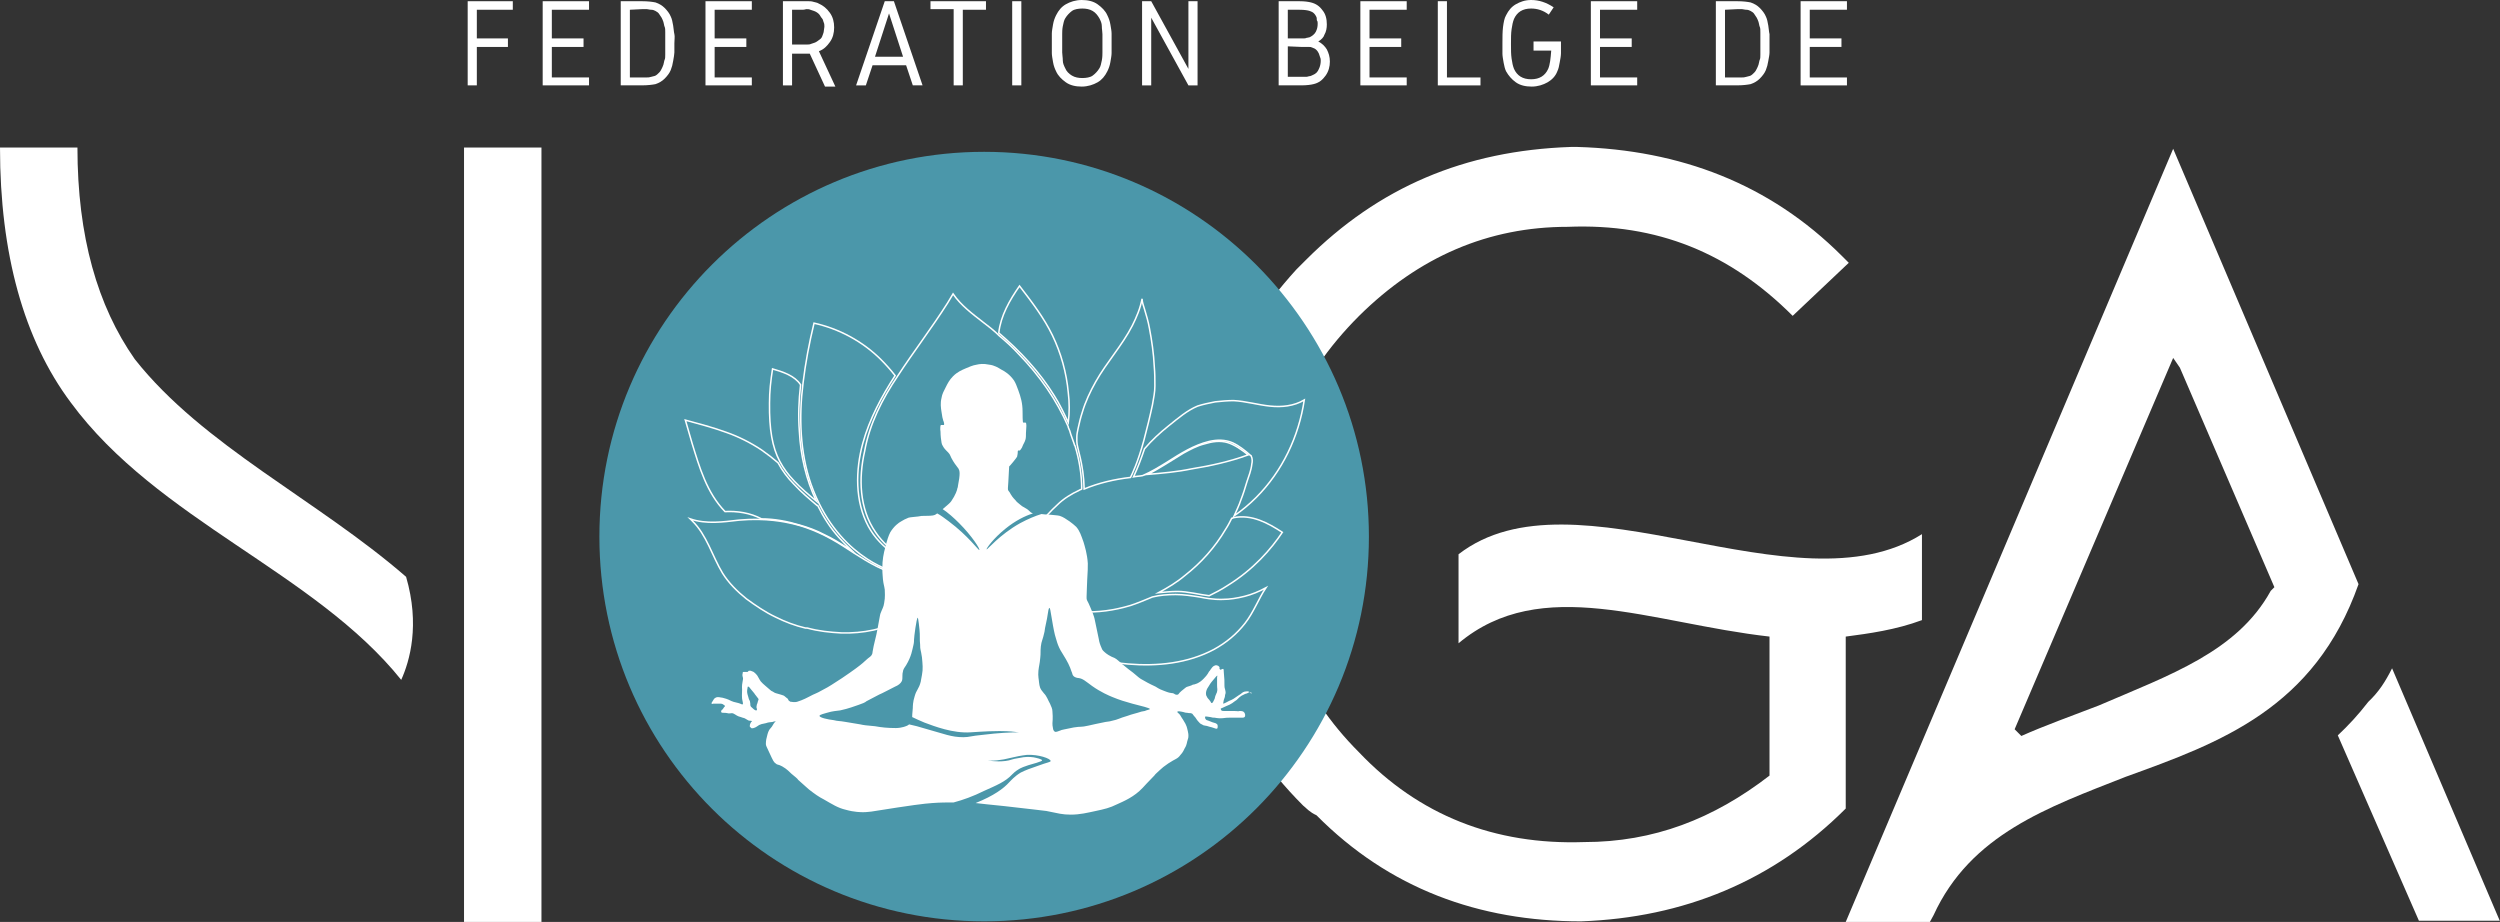 <?xml version="1.0" encoding="utf-8"?>
<!-- Generator: Adobe Illustrator 28.3.0, SVG Export Plug-In . SVG Version: 6.00 Build 0)  -->
<!DOCTYPE svg PUBLIC "-//W3C//DTD SVG 1.1//EN" "http://www.w3.org/Graphics/SVG/1.1/DTD/svg11.dtd">
<svg version="1.1" id="Calque_1" xmlns:x="http://ns.adobe.com/Extensibility/1.0/" xmlns:i="http://ns.adobe.com/AdobeIllustrator/10.0/" xmlns:graph="http://ns.adobe.com/Graphs/1.0/"
	 xmlns="http://www.w3.org/2000/svg" xmlns:xlink="http://www.w3.org/1999/xlink" x="0px" y="0px" viewBox="0 0 410 151.2"
	 style="enable-background:new 0 0 410 151.2;" xml:space="preserve">
<rect x="0" y="0" width="410" height="151.2" fill="#333333" stroke="none"/>
<style type="text/css">
	.st0{fill:#FFFFFF;}
	.st1{fill:#4B97AA;}
	.st2{fill:none;stroke:#FFFFFF;stroke-width:0.25;stroke-miterlimit:10;}
</style>
<path class="st0" d="M258.7,24.1c16.8,0.5,31.5,6,43.4,17.9c0.5,0.5,0.5,0.5,1.1,1.1l-9.2,8.7c-10.3-10.3-22.2-15.2-36.9-14.6
	c-13,0-24.4,4.9-34.2,14.6c-10.3,10.3-15.2,22.2-14.6,36.9c0.5,13.6,4.9,25,14.6,34.7c9.8,10.3,22.2,15.2,36.9,14.7
	c11.4,0,21.2-3.8,30.4-10.9v-10.8v-10.9v-1.1c-19.5-2.2-37.4-10.3-51,1.1V90.9c19-14.7,55.3,9.8,76-3.3v14.1
	c-4.3,1.6-8.7,2.2-12.5,2.7v28.2c-11.9,11.9-26.6,17.9-43.4,18.5c-16.8,0-31.5-5.4-43.4-17.4c-1.1-0.5-1.6-1.1-2.2-1.6
	c-11.9-11.9-17.9-26.6-17.9-43.4c-0.5-17.4,5.4-32,16.8-44.5c0.5-0.5,1.1-1.1,1.6-1.6c11.9-11.9,26-17.9,43.4-18.5
	C257.6,24.1,258.7,24.1,258.7,24.1z"/>
<path class="st0" d="M410,151.1l-17.7-41.5c-1.1,2.2-2.2,3.9-3.9,5.5c-1.7,2.2-3.3,3.9-5,5.5l13.3,30.4H410V151.1z M357.5,60.3
	l15.5,36l-0.6,0.6c-5.5,10-16.6,13.8-28.2,18.8c-4.4,1.7-8.9,3.3-12.7,5l-1.1-1.1l26-60.9L357.5,60.3z M386.8,95.8l-30.4-71.4
	l-53.7,126.8h13.8l0.6-1.1c6.1-13.3,18.8-17.7,31.5-22.7C364.1,121.8,379.6,116.2,386.8,95.8"/>
<path class="st1" d="M161.4,151.1c34.9,0,63.1-28.3,63.1-63.1s-28.3-63.1-63.1-63.1S98.3,53.1,98.3,88S126.5,151.1,161.4,151.1"/>
<g>
	<path class="st0" d="M76.7,0.2h7.4v1.4h-5.9v4.7h5.1v1.4h-5.1V14h-1.5V0.2z"/>
	<path class="st0" d="M89,0.2h7.6v1.4h-6.1v4.7h5.2v1.4h-5.2v5h6.1V14H89V0.2z"/>
	<path class="st0" d="M101.8,0.2h3.5c1,0,1.7,0.1,2.2,0.2c0.6,0.2,1.1,0.5,1.5,0.9s0.8,0.9,1,1.4c0.2,0.4,0.3,0.9,0.4,1.5
		s0.1,1,0.2,1.4s0,0.9,0,1.5s0,1.2,0,1.5s-0.1,0.8-0.2,1.4s-0.2,1-0.4,1.5c-0.2,0.5-0.6,1-1,1.4s-0.9,0.7-1.5,0.9
		c-0.5,0.1-1.3,0.2-2.2,0.2h-3.5V0.2z M103.3,1.6v11.1h2c0.3,0,0.6,0,0.8,0s0.4,0,0.7-0.1s0.5-0.1,0.7-0.2c0.2-0.1,0.4-0.3,0.6-0.5
		s0.3-0.4,0.4-0.6s0.2-0.4,0.3-0.7s0.1-0.6,0.2-0.8s0.1-0.5,0.1-0.9s0-0.6,0-0.9s0-0.5,0-0.9s0-0.7,0-0.9s0-0.5,0-0.9s0-0.7-0.1-0.9
		s-0.1-0.5-0.2-0.8s-0.2-0.5-0.3-0.7s-0.3-0.4-0.4-0.6s-0.4-0.4-0.6-0.5s-0.4-0.2-0.7-0.2s-0.5-0.1-0.7-0.1s-0.5,0-0.8,0L103.3,1.6
		L103.3,1.6z"/>
	<path class="st0" d="M115.7,0.2h7.6v1.4h-6.1v4.7h5.2v1.4h-5.2v5h6.1V14h-7.6V0.2z"/>
	<path class="st0" d="M131.6,0.2c0.4,0,0.8,0,1,0s0.5,0,0.8,0.1s0.6,0.1,0.9,0.3c0.7,0.3,1.3,0.8,1.8,1.5s0.7,1.5,0.7,2.4
		s-0.2,1.7-0.7,2.4s-1,1.2-1.8,1.5l2.7,5.8h-1.7l-2.5-5.4h-2.9V14h-1.5V0.2H131.6z M131.6,1.6h-1.7v5.7h1.7c0.4,0,0.6,0,0.8,0
		s0.4,0,0.6-0.1s0.4-0.1,0.6-0.2c0.3-0.1,0.5-0.3,0.8-0.5s0.4-0.4,0.5-0.7s0.2-0.5,0.2-0.7s0.1-0.5,0.1-0.7s0-0.5-0.1-0.7
		S135,3.2,134.8,3s-0.3-0.5-0.5-0.7s-0.5-0.4-0.8-0.5c-0.2-0.1-0.4-0.1-0.6-0.2s-0.4-0.1-0.6-0.1S132,1.6,131.6,1.6z"/>
	<path class="st0" d="M145.1,0.2h1.5l4.7,13.8h-1.6l-1.1-3.3h-5.5L142,14h-1.6L145.1,0.2z M148.1,9.3l-2.3-7.1l-2.3,7.1H148.1z"/>
	<path class="st0" d="M152.6,0.2h9.1v1.4h-3.8V14h-1.5V1.5h-3.8V0.2z"/>
	<path class="st0" d="M167.5,0.2V14H166V0.2H167.5z"/>
	<path class="st0" d="M174.8,0.7c0.7-0.4,1.6-0.7,2.6-0.7s1.9,0.2,2.6,0.7s1.3,1.1,1.6,1.8c0.2,0.4,0.4,0.9,0.5,1.5s0.2,1.1,0.2,1.5
		s0,0.9,0,1.6s0,1.2,0,1.6s-0.1,0.9-0.2,1.5s-0.3,1.1-0.5,1.5c-0.4,0.8-0.9,1.4-1.6,1.8s-1.6,0.7-2.6,0.7s-1.9-0.2-2.6-0.7
		s-1.3-1.1-1.6-1.8c-0.2-0.4-0.4-0.9-0.5-1.5s-0.2-1.1-0.2-1.5s0-0.9,0-1.6s0-1.2,0-1.6c0-0.4,0.1-0.9,0.2-1.5s0.3-1.1,0.5-1.5
		C173.6,1.7,174.1,1.1,174.8,0.7z M179.2,1.8c-0.5-0.3-1.1-0.4-1.7-0.4s-1.3,0.1-1.7,0.4S175,2.5,174.7,3c-0.2,0.3-0.3,0.8-0.4,1.3
		s-0.1,1-0.1,1.3s0,0.9,0,1.5s0,1.1,0,1.5s0.1,0.8,0.1,1.3s0.2,0.9,0.4,1.3c0.2,0.5,0.6,0.9,1.1,1.2s1.1,0.4,1.7,0.4
		s1.3-0.1,1.7-0.4s0.8-0.7,1.1-1.2c0.2-0.3,0.3-0.8,0.4-1.3s0.1-1,0.1-1.3s0-0.9,0-1.5s0-1.1,0-1.5s-0.1-0.8-0.1-1.3
		s-0.2-0.9-0.4-1.3C180,2.5,179.7,2.1,179.2,1.8z"/>
	<path class="st0" d="M194.9,0.2h1.5V14h-1.5l-6.1-11.1V14h-1.5V0.2h1.5l6.1,11.1V0.2z"/>
	<path class="st0" d="M216.2,6.8c0.6,0.3,1.1,0.8,1.4,1.3c0.3,0.6,0.5,1.2,0.5,2s-0.2,1.6-0.7,2.3s-1.1,1.2-2,1.4
		c-0.4,0.1-1.1,0.2-2,0.2h-3.7V0.2h3.4c0.9,0,1.5,0.1,1.9,0.2c0.8,0.2,1.4,0.6,1.9,1.3c0.5,0.6,0.7,1.4,0.7,2.3
		c0,0.6-0.1,1.2-0.4,1.7C217.1,6.1,216.7,6.5,216.2,6.8z M211.2,6.3h1.9c0.3,0,0.6,0,0.7,0s0.3,0,0.5-0.1c0.2,0,0.4-0.1,0.5-0.1
		c0.4-0.2,0.8-0.5,1-0.9s0.3-0.8,0.3-1.3c0-0.2,0-0.4-0.1-0.5s0-0.4-0.1-0.6s-0.2-0.4-0.4-0.6s-0.4-0.3-0.7-0.4s-0.8-0.2-1.7-0.2
		h-1.9L211.2,6.3L211.2,6.3z M211.2,7.6v5h2.2c0.3,0,0.6,0,0.7,0c0.2,0,0.3,0,0.6-0.1c0.2,0,0.4-0.1,0.6-0.2c0.5-0.2,0.8-0.5,1-1
		c0.2-0.4,0.3-0.9,0.3-1.3c0-0.2,0-0.4-0.1-0.6s-0.1-0.4-0.2-0.6c-0.1-0.2-0.2-0.4-0.4-0.6s-0.4-0.3-0.7-0.4
		c-0.2-0.1-0.3-0.1-0.5-0.1s-0.4,0-0.5,0c-0.2,0-0.4,0-0.7,0L211.2,7.6L211.2,7.6z"/>
	<path class="st0" d="M223.1,0.2h7.6v1.4h-6.1v4.7h5.2v1.4h-5.2v5h6.1V14h-7.6V0.2z"/>
	<path class="st0" d="M235.8,0.2h1.5v12.5h5.5V14h-7V0.2z"/>
	<path class="st0" d="M251.1,0c1.3,0,2.5,0.4,3.7,1.2L254,2.4c-0.9-0.7-1.9-1-2.9-1c-1.4,0-2.3,0.6-2.8,1.7c-0.2,0.5-0.3,1-0.4,1.7
		s-0.1,1.4-0.1,2.4s0,1.7,0.1,2.4s0.2,1.2,0.4,1.7c0.5,1.1,1.4,1.7,2.8,1.7c1.4,0,2.3-0.6,2.8-1.7c0.3-0.7,0.4-1.7,0.5-3h-2.9V6.8
		h4.5c0,0.8,0,1.5,0,1.9s-0.1,1-0.2,1.5c-0.1,0.6-0.2,1.1-0.4,1.5c-0.3,0.8-0.9,1.4-1.6,1.8c-0.7,0.4-1.6,0.7-2.6,0.7
		s-1.9-0.2-2.6-0.7s-1.2-1.1-1.6-1.8c-0.2-0.4-0.3-0.9-0.4-1.4c-0.1-0.6-0.2-1.1-0.2-1.5s0-1,0-1.7c0-1,0-1.9,0.1-2.7
		c0.1-0.7,0.2-1.4,0.5-1.9c0.4-0.8,0.9-1.4,1.6-1.8S250.1,0,251.1,0z"/>
	<path class="st0" d="M260.9,0.2h7.6v1.4h-6.1v4.7h5.2v1.4h-5.2v5h6.1V14h-7.6V0.2z"/>
	<path class="st0" d="M281.4,0.2h3.5c1,0,1.7,0.1,2.2,0.2c0.6,0.2,1.1,0.5,1.5,0.9s0.8,0.9,1,1.4c0.2,0.4,0.3,0.9,0.4,1.5
		s0.1,1,0.2,1.4c0,0.4,0,0.9,0,1.5s0,1.2,0,1.5c0,0.4-0.1,0.8-0.2,1.4c-0.1,0.6-0.2,1-0.4,1.5c-0.2,0.5-0.6,1-1,1.4
		s-0.9,0.7-1.5,0.9c-0.5,0.1-1.3,0.2-2.2,0.2h-3.5V0.2z M282.9,1.6v11.1h2c0.3,0,0.6,0,0.8,0c0.2,0,0.4,0,0.7-0.1s0.5-0.1,0.7-0.2
		c0.2-0.1,0.4-0.3,0.6-0.5s0.3-0.4,0.4-0.6c0.1-0.2,0.2-0.4,0.3-0.7s0.1-0.6,0.2-0.8s0.1-0.5,0.1-0.9s0-0.6,0-0.9c0-0.2,0-0.5,0-0.9
		s0-0.7,0-0.9c0-0.2,0-0.5,0-0.9s0-0.7-0.1-0.9s-0.1-0.5-0.2-0.8s-0.2-0.5-0.3-0.7c-0.1-0.2-0.3-0.4-0.4-0.6s-0.4-0.4-0.6-0.5
		s-0.4-0.2-0.7-0.2s-0.5-0.1-0.7-0.1s-0.5,0-0.8,0L282.9,1.6L282.9,1.6z"/>
	<path class="st0" d="M295.3,0.2h7.6v1.4h-6.1v4.7h5.2v1.4h-5.2v5h6.1V14h-7.6V0.2z"/>
</g>
<path class="st0" d="M66.6,94.6C52.1,82,33.3,73.1,22.1,58.9c-6.1-8.7-9.4-20.1-9.4-34.7H0C0,41.6,3.9,55.7,11.6,66
	c14.2,19.3,40,27.8,54.2,45.5C67.2,108.4,68.9,102.5,66.6,94.6z"/>
<path class="st0" d="M76.1,24.1v79.8l0,0v35.9c0,0.5,0,1,0,1.6v9.8h12.7v-127H76.1V24.1z"/>
<path class="st0" d="M199.6,113.4c0,0.1,0,0.1-0.1,0.3c-0.2,0.4-0.2,0.5-0.3,0.9c-0.1,0.2-0.2,0.4-0.3,0.6c-0.1,0.1-0.2,0.1-0.2,0.1
	c-0.1,0-0.1-0.2-0.3-0.4c-0.1-0.2-0.2-0.2-0.4-0.5c0,0-0.1-0.2-0.2-0.4c-0.1-0.5,0.1-0.9,0.2-1.1c0.1-0.2,0.1-0.1,0.5-0.8
	c0,0,0.2-0.3,0.9-1.1c0.1-0.1,0.2-0.2,0.2-0.2c0.1,0,0,0.2,0,0.3c0,0.2,0,0.5,0,1.3C199.6,112.9,199.7,113.1,199.6,113.4 M188,116.5
	c-0.2,0.1-0.2,0.1-0.8,0.2c-0.9,0.3-1.5,0.4-2.3,0.7c-1.4,0.4-1.5,0.6-2.5,0.8c-0.4,0.1-0.3,0.1-1.1,0.2c-1.6,0.3-1.8,0.4-2.8,0.6
	c-1.3,0.3-1.2,0.1-2.4,0.3c-1.4,0.3-2.1,0.4-2.2,0.5c-0.3,0.1-0.7,0.3-0.9,0.2c-0.2-0.1-0.3-0.4-0.3-0.5c-0.1-0.4-0.1-0.7-0.1-0.9
	c0,0,0.1-0.9,0-1.9c0-0.5-0.2-0.8-0.4-1.3c-0.3-0.5-0.5-1.2-1-1.7c-0.7-0.8-0.7-1.1-0.8-1.8c0-0.3-0.2-1-0.1-1.9
	c0.1-0.9,0.2-1,0.3-2.1c0.1-0.9,0-0.9,0.1-1.9c0.1-0.9,0.3-1,0.6-2.4c0-0.1,0.1-0.8,0.4-2.1c0.2-1.4,0.3-1.8,0.4-1.8
	c0.1,0,0.2,0.5,0.3,1.2c0.2,1.2,0.4,2.4,0.6,3.2c0.2,0.6,0.4,1.8,1.2,3c0.2,0.3,1,1.6,1.3,2.4c0.2,0.6,0.3,0.8,0.3,0.8
	c0.1,0.3,0.1,0.4,0.2,0.5c0.2,0.3,0.7,0.4,0.9,0.4c0.7,0.1,1.1,0.5,2.2,1.3c1.4,1,2.8,1.6,3.3,1.8c1.2,0.5,2.2,0.8,3.3,1.1
	c1.5,0.4,2.9,0.7,2.9,0.9C188.4,116.4,188.3,116.4,188,116.5 M161.3,120.5c-2.2,0.2-2.3,0.4-3.3,0.4c-2,0-3-0.5-6.6-1.5
	c-0.6-0.2-1.4-0.4-2.3-0.6c-0.1,0.1-0.2,0.1-0.3,0.2c-0.9,0.4-1.7,0.4-1.9,0.4c-1.3,0-2.3-0.1-3.4-0.3c-1.3-0.1-2-0.2-2.4-0.3
	c-1.1-0.2-1.3-0.2-2.4-0.4c-1.1-0.2-1.2-0.1-2-0.3c-0.9-0.1-2.3-0.4-2.3-0.7c0-0.1,0.1-0.2,1.2-0.5c1-0.3,1.5-0.3,2.2-0.4
	c1.4-0.3,2.4-0.7,3-0.9c0.6-0.2,1.1-0.4,1.3-0.6c1-0.5,1.1-0.6,2.1-1.1c0.5-0.2,1.4-0.7,2.6-1.3c0.5-0.2,0.9-0.5,1.1-0.9
	c0.1-0.2,0.1-0.6,0.1-1s0.1-0.5,0.1-0.7c0.1-0.4,0.4-0.7,0.5-0.9c0.9-1.5,1-2.5,1.2-3.3c0.1-0.4,0.1-0.7,0.1-0.9
	c0-0.4,0.4-3.5,0.6-3.6c0.1,0,0.3,1.9,0.3,2c0.1,0.9,0,1.6,0.1,2.4c0,1,0.1,0.7,0.3,2.1c0.1,1.1,0.2,1.9,0,2.9
	c-0.1,0.6-0.2,1-0.2,1.1c-0.3,1.2-0.7,1.3-1,2.4c-0.3,0.9-0.3,1.7-0.3,1.9c-0.1,0.9-0.1,1.4-0.1,1.4v0.1c0.6,0.3,1.3,0.6,2,0.9
	c1.6,0.6,4.7,1.8,7.6,1.6c0.2,0,2.5-0.2,4.5-0.2c0.2,0,0.4,0,0.4,0c1.3,0,2.3,0.1,3,0.2C165.7,120.1,163.7,120.2,161.3,120.5
	 M124.3,115c-0.1,0.5-0.2,0.5-0.2,0.7s-0.1,0.3,0,0.4c0,0.2,0.1,0.3,0,0.4c0,0-0.1,0-0.2,0c-0.2-0.1-0.3-0.2-0.3-0.2
	c-0.4-0.4-0.4-0.3-0.5-0.5s0-0.3-0.1-0.7c0-0.2-0.1-0.2-0.2-0.5c0-0.1-0.1-0.3-0.2-0.7c-0.1-0.4-0.1-0.6,0-1.1c0-0.1,0-0.2,0.1-0.2
	s0.2,0.1,0.5,0.5c0.4,0.5,0.4,0.5,0.5,0.6c0.1,0.2,0.4,0.5,0.6,0.8c0,0,0.1,0.1,0.1,0.2C124.4,114.7,124.4,114.8,124.3,115
	 M204.9,113.5c-0.2-0.2-0.5-0.1-0.6-0.1c-0.3,0-0.6,0.2-0.8,0.4c0,0-0.5,0.3-1.2,0.8c-0.7,0.4-0.3,0.1-1.2,0.6
	c-0.2,0.1-0.4,0.2-0.5,0.2c0,0,0-0.1,0.1-0.6c0.2-0.5,0.2-0.6,0.2-0.7c0-0.2,0.1-0.3,0.1-0.5c0-0.3-0.1-0.5-0.1-0.6
	c-0.1-0.2-0.1-0.6-0.1-1.5c0-0.4-0.1-0.9-0.1-1.3c0-0.1,0-0.5-0.1-0.5s-0.2,0-0.3,0.1c-0.1,0-0.1,0.1-0.2,0l-0.1-0.1
	c0-0.2,0-0.3,0-0.3c-0.1-0.1-0.2-0.2-0.2-0.2c-0.2-0.1-0.3-0.1-0.4-0.1c0,0-0.1,0-0.3,0.1c-0.4,0.2-0.7,0.9-0.8,0.9
	c-0.3,0.6-0.7,1-0.9,1.2c-0.3,0.3-0.7,0.7-1.4,0.9c-0.2,0.1-0.3,0-0.6,0.2c-0.5,0.2-0.8,0.2-1,0.4c-0.4,0.3-1,0.8-1.1,1l-0.1,0.1
	c-0.2,0.1-0.5,0-0.6-0.1c-0.5-0.3-0.2,0.1-1.7-0.5c-0.3-0.1-0.8-0.3-1.4-0.7c-1.1-0.5-1.6-0.8-2.3-1.2c-0.2-0.1-0.6-0.4-1.4-1.1
	c-1.1-0.8-1.6-1.3-1.8-1.4c-0.2-0.2-0.5-0.5-0.9-0.8c-0.3-0.2-0.3-0.2-0.8-0.4c-0.8-0.4-1.1-0.7-1.4-1c-0.2-0.2-0.2-0.4-0.4-0.8
	c-0.2-0.5-0.3-1-0.3-1.1c-0.5-2.3-0.7-3.5-0.8-3.7c-0.1-0.4-0.9-2.3-1.1-2.6c0,0-0.1-0.2-0.1-0.4c0-0.1,0-0.2,0-0.3
	c0-0.8,0.1-2.1,0.1-2.7c0.1-1.4,0.1-2.1,0.1-2.7c-0.1-1.6-0.5-2.8-0.7-3.5c-0.4-1.1-0.6-1.8-1.2-2.5c-0.3-0.3-0.7-0.6-1.1-0.9
	c-0.6-0.4-1-0.7-1.6-0.9c-0.4-0.1-0.8-0.1-1.7-0.2c0,0-0.6,0-1.3-0.1c-1,0.3-2.2,0.8-3.5,1.5c-3.4,1.9-5.4,4.4-5.5,4.3
	s1.1-1.8,3.1-3.4c1.6-1.3,3.2-2.1,4.5-2.5c-0.3-0.1-0.5-0.3-0.6-0.4c-0.4-0.4-0.4-0.3-1.2-0.8c-0.5-0.4-0.9-0.7-1.1-1
	c-0.8-0.8-0.8-1.2-1.1-1.5c0,0-0.1-0.1-0.1-0.3c0-0.1,0-0.2,0-0.2c0-0.2,0.1-1.1,0.2-3.5c0,0,0.4-0.4,0.7-0.8s0.5-0.6,0.6-0.8
	c0.1-0.4,0.1-0.6,0.1-0.6c0-0.2,0-0.4,0.1-0.4c0.1-0.1,0.1,0,0.2,0c0.2-0.1,0.3-0.4,0.4-0.5c0.3-0.8,0.4-0.7,0.6-1.4
	c0.1-0.6,0-0.4,0.1-1.7c0,0,0.1-0.9-0.1-1c0,0-0.1,0-0.2,0c-0.1,0-0.1,0-0.2,0c-0.1,0-0.1-1.4-0.1-1.8c0-1.4-0.3-2.4-0.7-3.5
	c-0.3-0.8-0.4-1.1-0.7-1.6c-0.7-1-1.5-1.5-2.1-1.8c-0.5-0.3-1.1-0.7-2-0.8c-0.9-0.2-1.6-0.1-2,0c-0.7,0.1-1.3,0.4-1.8,0.6
	c-0.7,0.3-1.4,0.6-2.1,1.3c-0.6,0.6-0.9,1.2-1.2,1.8s-0.6,1.1-0.7,1.8c-0.2,0.8-0.1,1.6,0,2.2c0.1,0.8,0.2,1.2,0.3,1.5
	c0.1,0.2,0.2,0.6,0.1,0.7c0,0,0,0-0.2,0s-0.2,0-0.3,0c-0.1,0.1-0.1,0.5-0.1,0.7c0.1,0.8,0,0.4,0.1,1.4c0.1,0.7,0.1,1,0.3,1.3
	c0.2,0.4,0.5,0.7,0.6,0.8c0.2,0.2,0.2,0.2,0.3,0.3c0.4,0.4,0.3,0.6,0.8,1.4c0.2,0.3,0.3,0.5,0.7,1c0.2,0.3,0.2,0.2,0.2,0.3
	c0.2,0.3,0.3,0.8-0.1,2.8c0,0.2-0.1,0.4-0.1,0.4c0,0.2-0.3,1.1-1,2.1c-0.2,0.3-0.6,0.6-1.4,1.3c0.9,0.6,1.8,1.4,2.7,2.3
	c2.1,2.1,3.5,4.3,3.3,4.4c-0.1,0.1-1.8-2.3-5-4.7c-0.7-0.5-1.3-1-1.9-1.3c-0.1,0.1-0.2,0.1-0.3,0.2c-0.2,0.1-0.4,0.2-1.6,0.2
	c-0.7,0-0.7,0-1.2,0.1c-0.8,0.1-1.2,0.1-1.6,0.2c-0.5,0.2-0.9,0.4-1.2,0.6c-0.4,0.2-1.2,0.8-1.8,1.8c-0.3,0.6-0.5,1.2-0.8,2.4
	c-0.3,1.1-0.5,2.1-0.5,3.5c0,0.9,0.1,1.6,0.1,1.8c0.1,0.9,0.2,1,0.3,1.7c0,0.4,0.1,1.2-0.1,2.2c-0.1,0.7-0.3,0.9-0.6,1.7
	c-0.1,0.3-0.1,0.5-0.5,2.6c-0.2,1.2-0.6,2.4-0.8,3.7c0,0.1,0,0.3-0.2,0.6c-0.1,0.1-0.2,0.2-0.2,0.2c-1.1,0.8-0.6,0.8-4.6,3.5
	c-1.4,0.9-2.1,1.4-3.1,1.9c-1.4,0.8-1.1,0.5-2.4,1.2c0,0-0.9,0.5-1.9,0.8c0,0-0.4,0.1-0.9,0c-0.1,0-0.2,0-0.3-0.1
	c-0.2-0.1-0.2-0.2-0.3-0.4c-0.1-0.1-0.3-0.2-0.5-0.4c-0.1-0.1-0.3-0.2-0.7-0.3c-0.3-0.1-0.4-0.1-0.7-0.2c-0.1,0-0.3-0.1-0.6-0.3
	c-0.3-0.1-0.4-0.3-0.8-0.6c-0.2-0.2-0.5-0.4-0.8-0.7c-0.3-0.3-0.4-0.4-0.5-0.6c-0.2-0.3-0.2-0.4-0.4-0.7c-0.3-0.4-0.5-0.5-0.6-0.6
	c0,0-0.2-0.1-0.5-0.2c-0.2,0-0.3,0-0.3,0c-0.1,0.1-0.1,0.1-0.2,0.2c-0.1,0-0.1,0-0.3,0c-0.1,0-0.3,0-0.4,0s-0.1,0.1-0.1,0.2
	c-0.1,0.3,0,0.6,0,0.6c0.2,0.5-0.2,0.8-0.1,2.1c0,0.7-0.1,1.3,0.1,2c0,0.1,0.1,0.3,0,0.4s-0.3-0.1-0.7-0.2c-0.4-0.1-0.4-0.1-0.8-0.2
	c-0.6-0.2-0.6-0.3-1.2-0.5c-0.4-0.1-0.6-0.2-0.8-0.2c-0.5-0.1-0.7-0.1-0.9,0c-0.3,0.1-0.4,0.4-0.6,0.7c-0.1,0.1-0.1,0.2-0.1,0.3
	c0,0.1,0.2,0,0.3,0c0,0,0.2,0,0.6,0s0.4,0,0.6,0c0,0,0.3,0,0.5,0.2c0.1,0.1,0.2,0.1,0.2,0.2c0,0,0,0.1-0.1,0.1
	c-0.1,0.1-0.1,0.2-0.2,0.3c-0.1,0.1-0.1,0.2-0.2,0.2c-0.1,0.1-0.2,0.3-0.1,0.4c0,0.1,0.2,0.1,0.4,0.1c0.5,0,0.7,0.1,0.8,0.1
	c0.5,0,0.5-0.1,0.7,0c0.1,0,0.2,0.1,0.4,0.2c0,0,0.4,0.3,0.9,0.4c0.5,0.2,0.5,0.1,0.8,0.3c0.4,0.2,0.4,0.3,0.7,0.3
	c0.1,0,0.3,0,0.3,0.1c0,0,0,0.1-0.1,0.1c-0.1,0.1-0.1,0.2-0.2,0.4c0,0.2-0.1,0.3,0,0.4c0,0,0.1,0.1,0.2,0.2s0.3,0,0.4,0
	c0.4-0.1,0.7-0.4,0.9-0.5c0.2-0.1,0.5-0.2,1.1-0.3c0.6-0.2,0.5-0.1,1.1-0.2c0.2-0.1,0.5-0.1,0.5-0.1s0,0.1-0.1,0.1
	c-0.3,0.3-0.4,0.7-0.7,1c-0.4,0.4-0.5,0.9-0.6,1.3c-0.1,0.3-0.2,0.8-0.2,1.3c0,0.3,0.1,0.4,0.6,1.5c0.6,1.3,0.7,1.5,1,1.7
	c0.3,0.3,0.4,0.1,1.1,0.5c0.3,0.2,0.6,0.3,1.5,1.2c0.6,0.5,1,0.8,1.1,1c1.1,1,1.7,1.5,1.8,1.6c0.9,0.7,1.6,1.2,2.4,1.6
	c1.4,0.8,2.3,1.4,3.6,1.7c1.4,0.4,2.5,0.4,2.9,0.4c0.6,0,1.1-0.1,1.3-0.1c6.9-1.1,8.6-1.3,10-1.4c1.3-0.1,2.4-0.1,3.5-0.1
	c1.5-0.4,3.2-1,5-1.9c2-0.9,3.5-1.5,4.6-2.7c0.2-0.2,0.5-0.5,1-0.8c0.3-0.2,0.8-0.5,3-1.1c0.6-0.2,0.9-0.3,0.9-0.4
	c0-0.2-0.9-0.4-1.4-0.5c-0.7-0.1-1.4-0.1-2.3,0.1c-1.4,0.2-1.4,0.4-2.3,0.5c-1.6,0.2-2.9-0.1-2.9-0.1s0.6,0.1,1.5,0s1.4-0.2,2.2-0.4
	c0.8-0.2,1.8-0.4,2.7-0.5c1.9-0.1,3.9,0.6,3.9,1c0,0.2-0.5,0.2-2.1,0.8c-1.2,0.4-2,0.7-2.8,1.1c-1,0.6-1.6,1.3-1.9,1.6
	c-0.9,1-2.5,2.2-5.5,3.4c1,0.1,2.5,0.3,4.7,0.5c4.2,0.5,6.3,0.7,6.9,0.8c2,0.4,2.6,0.6,4,0.6c1.5,0,2.7-0.3,4.1-0.6
	c1.4-0.3,2.3-0.5,3.5-1.1c1.1-0.5,2.8-1.2,4.2-2.7c0.2-0.2,0.9-1,1.9-2c0.2-0.3,0.5-0.5,0.9-0.9c0.3-0.3,0.8-0.7,1.4-1.1
	c1.2-0.8,1.5-0.7,2-1.4c0.4-0.4,0.6-0.9,0.7-1.1c0.2-0.3,0.3-0.6,0.4-1.1c0.2-0.6,0.2-0.7,0.2-0.9c0-0.2,0-0.4-0.1-0.8
	c-0.1-0.3-0.1-0.6-0.3-1c-0.1-0.3-0.3-0.5-0.5-0.9c-0.3-0.4-0.4-0.7-0.6-0.9c-0.2-0.2-0.4-0.3-0.3-0.4c0,0,0.1-0.1,0.6,0
	c0.6,0.1,0.6,0.2,1,0.2c0.4,0.1,0.5,0,0.7,0.1c0.1,0,0.2,0.1,0.4,0.4c0.4,0.4,0.4,0.6,0.7,0.9c0.2,0.2,0.3,0.4,0.6,0.5
	c0.4,0.3,0.5,0.1,1.3,0.4c0.1,0,0.4,0.1,1,0.3c0.1,0,0.2,0,0.2,0c0.1-0.1,0.1-0.3,0.1-0.4s0-0.3-0.2-0.4c-0.1-0.1-0.2-0.1-0.5-0.2
	c-0.1,0,0,0-0.8-0.3c-0.3-0.1-0.4-0.1-0.5-0.3c-0.1-0.1-0.1-0.4,0-0.4l0,0c0,0,0.3,0,0.8,0.1c0.3,0.1,0.5,0.1,0.7,0.1
	c0,0,0.5,0.1,0.9,0.1c0.7,0,0.7-0.1,1.5-0.1s1.1,0,1.4,0c0.1,0,0.3,0,0.7,0c0.1,0,0.3,0,0.4-0.1c0.1-0.1,0.1-0.2,0.1-0.3
	c0-0.1,0-0.2-0.1-0.4c0,0-0.1-0.1-0.2-0.2c-0.2-0.1-0.5-0.1-0.6-0.1c-0.4,0.1-0.1,0-1.1,0c-0.5,0-1,0-1.5,0c-0.1,0-0.3,0-0.4-0.1
	c-0.1-0.1-0.1-0.3-0.1-0.3s0.5-0.2,0.9-0.4c0.5-0.2,0.7-0.3,1-0.5s0.5-0.4,0.7-0.5c0.4-0.4,0.5-0.5,0.8-0.7c0.2-0.1,0.4-0.2,0.6-0.3
	C204.3,113.8,204.6,113.7,204.9,113.5c0.2,0.1,0.3,0.1,0.3,0C205.3,114,205.2,113.7,204.9,113.5"/>
<path class="st2" d="M187.7,50.7c0.3,1,0.6,2,0.8,3.1c0.4,2.1,0.7,4.2,0.8,6.3c0.1,1.1,0.1,2.1,0.1,3.2c0,1-0.2,2-0.4,3.1
	c-0.4,1.9-0.9,3.9-1.4,5.8c-1,3.7-2,5.7-2.2,6.1c-2.6,0.3-5.2,0.9-7.6,1.9c-0.1-4.3-1.2-6.7-1.2-7.8c0-0.2,0-0.5,0-0.7
	c0-0.5,0.1-0.9,0.2-1.4c0.2-0.9,0.4-1.8,0.7-2.7c0.5-1.7,1.3-3.4,2.2-5c1.8-3.2,4.3-5.9,6-9.2c0.7-1.4,1.3-2.8,1.6-4.4
	C187.3,49.5,187.5,50.1,187.7,50.7z"/>
<path class="st2" d="M188.2,77.8c2-1,3.9-2.3,5.9-3.5c1.1-0.6,2.2-1.2,3.4-1.5c1.3-0.4,2.6-0.6,3.9-0.2c1.2,0.4,2.3,1.2,3.3,2
	c-3,1.1-6.2,1.8-9.3,2.3C193,77.4,190.6,77.6,188.2,77.8z"/>
<path class="st2" d="M167.2,46.9c2,2.6,4,5.2,5.4,8.1c1.4,2.9,2.3,6.1,2.6,9.4c0.2,1.6,0.2,3.3,0,4.9c-0.7-1.5-1.4-3-2.3-4.4
	c-2.4-3.9-5.6-7.3-9.1-10.3C164.1,51.8,165.6,49.2,167.2,46.9z"/>
<path class="st2" d="M147.2,61.7c2.6-4,5.6-7.9,8.2-12c0.3-0.5,0.6-1,0.9-1.5c1.3,1.9,3.2,3.3,5,4.7c2,1.5,2.5,2.1,2.5,2.1
	c1.2,1,2.3,2,3.3,3.1c3.4,3.5,6.2,7.5,8.1,11.9v0.1c0.2,0.4,0.3,0.7,0.4,1.1c0.2,0.6,0.4,1.1,0.6,1.7c0,0.1,0,0.1,0.1,0.2
	c0.7,2.3,1.1,4.7,1.1,7.1c-0.1,0.1-0.3,0.1-0.4,0.2c-1.3,0.6-2.6,1.4-3.6,2.4c-1.1,1-2.1,2.1-3,3.3c-1.7,2.2-3.3,4.6-3.9,7.3v0.1
	c0,0.2-0.1,0.4-0.1,0.6c-1.9,1.3-4.2,1.5-6.4,1.3c-1.3-0.1-2.7-0.4-4-0.7l-0.1-0.1c-0.2-0.1-0.5-0.1-0.7-0.2
	c-0.6-0.2-1.1-0.3-1.6-0.5c-3.8-1.2-7.7-3.2-10-6.6c-2.7-3.9-2.8-8.9-1.8-13.3C142.6,69.5,144.7,65.4,147.2,61.7z"/>
<path class="st2" d="M131.7,62.8c0.4-3.3,1-6.5,1.8-9.8c4.1,0.9,8,3,11,6c0.8,0.8,1.6,1.7,2.3,2.6c-2.2,3.4-4.2,7.1-5.3,11.1
	c-1.2,4.4-1.3,9.5,0.9,13.6c2,3.7,5.8,5.9,9.7,7.3c0.6,0.2,1.2,0.4,1.8,0.6c-0.7,0.1-1.5,0.2-2.2,0.2c-1.6,0.1-3.2-0.1-4.7-0.5
	c-1.2-0.3-9.9-2.9-14-14.5C131.2,74.2,131,68.4,131.7,62.8z"/>
<path class="st2" d="M126.2,66.1c0-1.9,0.2-3.7,0.5-5.6c1.7,0.5,3.6,1.1,4.6,2.6l0,0c-0.3,2.6-0.4,5.1-0.2,7.7
	c0.2,3.9,1.1,7.9,2.8,11.4C128.2,77.5,126.1,74.8,126.2,66.1z"/>
<path class="st2" d="M113.5,72.7c-0.4-1.3-0.7-2.5-1.1-3.8c2.2,0.6,4.5,1.2,6.7,2c2,0.7,4,1.7,5.8,2.9c1,0.7,1.9,1.4,2.7,2.1
	c0.7,1.3,1.6,2.5,2.6,3.5c1.2,1.3,2.5,2.4,3.8,3.5h0.1c0.5,1,1,1.9,1.6,2.8c1.1,1.7,2.5,3.2,4,4.6c-0.2-0.1-0.4-0.3-0.7-0.4
	c-1.2-0.8-2.5-1.6-3.8-2.2c-1.3-0.7-2.7-1.2-4.1-1.6c-2-0.6-4.1-1-6.2-1c-1.9-1-4-1.3-6-1.2l0,0C115.9,80.8,114.7,76.6,113.5,72.7z"
	/>
<path class="st2" d="M127.2,101.2c-1.7-0.8-3.3-1.9-4.8-3c-1.5-1.2-2.9-2.6-3.9-4.2c-1.7-2.8-2.6-6.3-5-8.6
	c-0.1-0.1-0.2-0.2-0.3-0.3c2.6,0.9,5.4,0.5,8,0.2c4.5-0.4,7.6,0.3,8.9,0.6c2.9,0.7,5.6,2,8.1,3.6s4.9,3.3,7.7,4.3
	c1.6,0.6,3.3,0.9,5,0.9c0.8,0,1.7-0.1,2.5-0.2c0.5-0.1,1-0.1,1.6-0.1c0.2,0.1,0.4,0.1,0.5,0.1c-1.7,2.9-4.2,5.3-7.2,6.9l0,0
	c0,0-0.1,0-0.1,0.1c-3.1,1.7-6.7,2.4-10.2,2.3c-1.9-0.1-3.8-0.3-5.6-0.8c0,0,0,0-0.1,0s-0.1,0-0.2,0
	C130.4,102.6,128.8,102,127.2,101.2z"/>
<path class="st2" d="M204.2,102.2c-1.4,1.8-3.1,3.2-5.1,4.3c-4.3,2.3-9.3,2.8-14.1,2.4c-1.4-0.1-2.9-0.4-4.3-0.7
	c-1.1-0.2-2.5-0.4-3.4-1.3c-0.1-0.3-0.1-0.7-0.2-1c0.3-1.4,0.3-2.9,0.2-4.4c0-0.4,0-0.8-0.1-1.2c2.8,0.2,5.5-0.2,8.2-1
	c1.2-0.4,2.4-0.9,3.6-1.4c1.2-0.3,2.5-0.4,3.8-0.4s2.6,0.2,3.9,0.4c2.4,0.5,3.6,0.4,3.8,0.4c1.2,0,2.4-0.2,3.6-0.5
	c1.2-0.3,2.4-0.8,3.5-1.4C206.4,98.2,205.6,100.4,204.2,102.2z"/>
<path class="st2" d="M210.3,87.3c-1.8,2.7-4.7,6.1-9.1,8.8c-0.9,0.6-1.9,1.1-2.9,1.6c-1.7-0.2-3.5-0.7-5.2-0.7c-1,0-2,0.1-3.1,0.2
	c1.5-0.8,3-1.7,4.3-2.8c2.7-2.1,5-4.7,6.7-7.6c0.4-0.6,0.7-1.2,1-1.8h0.1c0.1,0,0.1-0.1,0.2-0.1C205.3,84.3,208,85.8,210.3,87.3z"/>
<path class="st2" d="M206,81.6c-1.1,1.1-2.3,2.1-3.6,3c0.4-0.9,0.8-1.7,1.1-2.6c0.4-1,0.7-2,1-3c0.3-0.9,0.7-1.9,0.8-2.9
	c0.1-0.4,0.1-0.9-0.1-1.3c0,0,0-0.1-0.1-0.1c-0.9-0.8-1.9-1.6-3-2.1c-1.2-0.5-2.5-0.5-3.8-0.2c-2.5,0.6-4.7,2-6.9,3.4
	c-1.3,0.8-2.6,1.6-4,2.2l0,0c-0.5,0.1-1,0.1-1.5,0.2c0.7-1.5,1.3-3.1,1.8-4.6c1.2-1.4,2.5-2.6,4-3.8c1.5-1.2,3-2.5,4.7-3.2
	c0.9-0.3,1.9-0.5,2.9-0.7c1-0.1,2-0.2,3-0.2c2,0.1,4,0.7,6,0.9c1.9,0.2,3.9,0,5.6-1C213,71.6,210.3,77.3,206,81.6z"/>
</svg>
